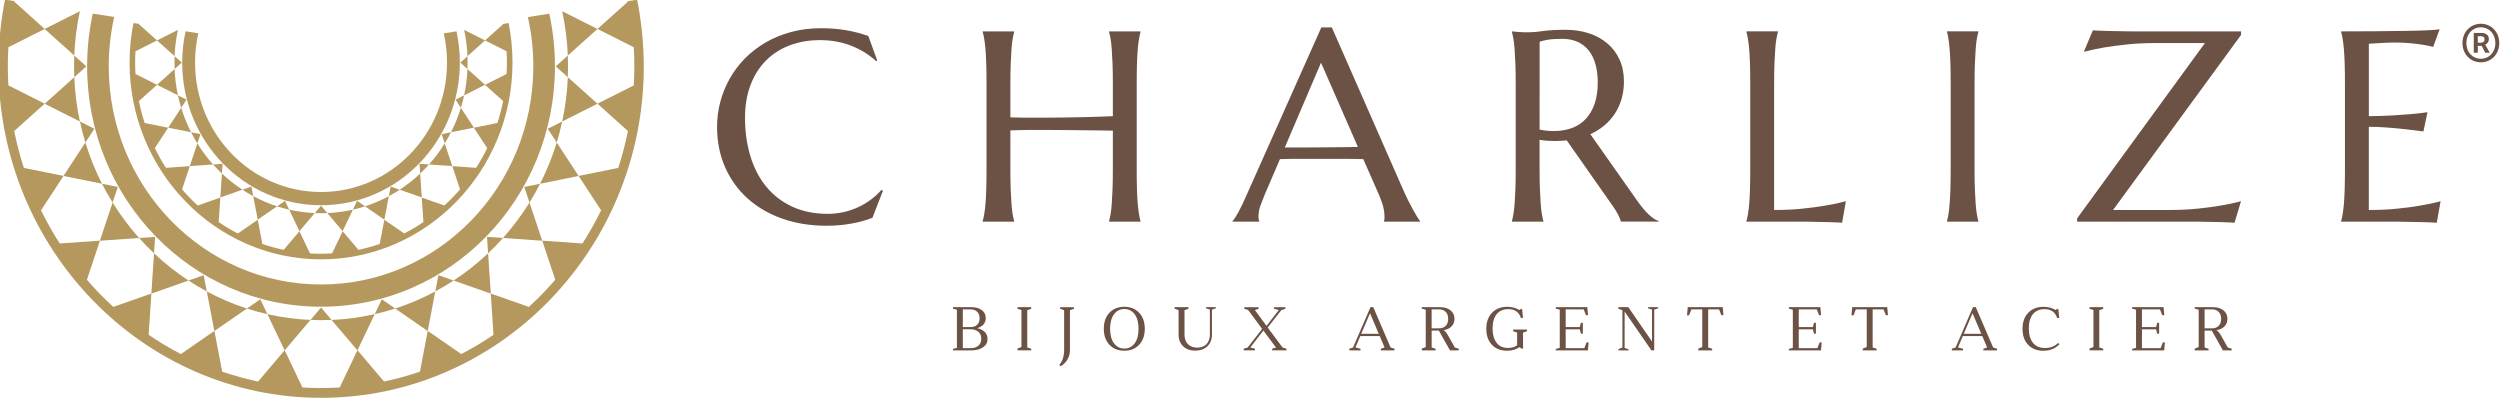 <?xml version="1.0" encoding="utf-8"?>
<!-- Generator: Adobe Illustrator 28.0.0, SVG Export Plug-In . SVG Version: 6.00 Build 0)  -->
<svg version="1.1" id="Layer_1" xmlns="http://www.w3.org/2000/svg" xmlns:xlink="http://www.w3.org/1999/xlink" x="0px" y="0px"
	 viewBox="0 0 920 147" style="enable-background:new 0 0 920 147;" xml:space="preserve">
<style type="text/css">
	.st0{fill:#B5985E;}
	.st1{enable-background:new    ;}
	.st2{fill:#6C5244;}
</style>
<g>
	<g>
		<g>
			<path class="st0" d="M160.18,107.24c-4.69,2.53-9.63,4.64-14.76,6.3l11.98,8.28L160.18,107.24z"/>
		</g>
		<g>
			<path class="st0" d="M194.85,74.54c-2.88,4.64-6.15,9-9.75,13.04l14.44,1.01L194.85,74.54z"/>
		</g>
		<g>
			<path class="st0" d="M179.62,93.21c-3.92,3.71-8.17,7.07-12.69,10.03l13.68,4.81L179.62,93.21z"/>
		</g>
		<g>
			<path class="st0" d="M208.96,28.4c-0.23,5.58-0.93,11.02-2.07,16.31l12.97-6.54L208.96,28.4z"/>
		</g>
		<g>
			<path class="st0" d="M204.88,52.45c-1.62,5.28-3.68,10.35-6.13,15.17l14.18-2.86L204.88,52.45z"/>
		</g>
		<g>
			<path class="st0" d="M37.54,67.62c-2.46-4.82-4.51-9.9-6.13-15.17l-8.06,12.3L37.54,67.62z"/>
		</g>
		<g>
			<path class="st0" d="M137.89,115.61c-5.14,1.17-10.44,1.89-15.87,2.13l9.51,11.2L137.89,115.61z"/>
		</g>
		<g>
			<path class="st0" d="M51.19,87.58c-3.61-4.03-6.87-8.4-9.75-13.04l-4.68,14.05L51.19,87.58z"/>
		</g>
		<g>
			<path class="st0" d="M29.37,4.25c0.01-0.04,0.02-0.08,0.03-0.12l-0.19,0.09l-12.79,6.44l10.91,9.77
				C27.56,14.9,28.25,9.49,29.37,4.25z"/>
		</g>
		<g>
			<path class="st0" d="M207.11,4.24l-0.23-0.11c0.01,0.05,0.02,0.09,0.03,0.14c1.13,5.24,1.81,10.64,2.04,16.17l10.91-9.78
				L207.11,4.24z"/>
		</g>
		<g>
			<path class="st0" d="M29.4,44.71c-1.14-5.28-1.84-10.73-2.07-16.3l-10.9,9.77L29.4,44.71z"/>
		</g>
		<g>
			<path class="st0" d="M114.26,117.73c-5.43-0.23-10.73-0.95-15.87-2.13l6.36,13.33L114.26,117.73z"/>
		</g>
		<g>
			<path class="st0" d="M90.86,113.54c-5.13-1.66-10.07-3.77-14.76-6.3l2.78,14.58L90.86,113.54z"/>
		</g>
		<g>
			<path class="st0" d="M69.37,103.24c-4.51-2.96-8.76-6.32-12.69-10.02l-0.98,14.83L69.37,103.24z"/>
		</g>
		<g>
			<path class="st0" d="M208.96,20.44l-4.44,3.98l4.44,3.98c0.06-1.32,0.08-2.65,0.08-3.98C209.04,23.08,209.01,21.76,208.96,20.44z
				"/>
		</g>
		<g>
			<path class="st0" d="M201.57,47.39l3.31,5.06c0.77-2.53,1.44-5.11,2.01-7.73L201.57,47.39z"/>
		</g>
		<g>
			<path class="st0" d="M192.94,68.79l1.92,5.75c1.39-2.25,2.69-4.55,3.89-6.92L192.94,68.79z"/>
		</g>
		<g>
			<path class="st0" d="M185.1,87.58l-5.88-0.41l0.4,6.05C181.53,91.42,183.36,89.54,185.1,87.58z"/>
		</g>
		<g>
			<path class="st0" d="M161.33,101.27l-1.14,5.97c2.3-1.23,4.55-2.57,6.73-4L161.33,101.27z"/>
		</g>
		<g>
			<path class="st0" d="M140.5,110.14l-2.6,5.47c2.55-0.58,5.07-1.27,7.53-2.07L140.5,110.14z"/>
		</g>
		<g>
			<path class="st0" d="M122.03,117.73l-3.88-4.57l-3.88,4.57c1.29,0.06,2.58,0.09,3.88,0.09
				C119.44,117.82,120.74,117.79,122.03,117.73z"/>
		</g>
		<g>
			<path class="st0" d="M95.79,110.14l-4.93,3.4c2.46,0.8,4.98,1.49,7.53,2.07L95.79,110.14z"/>
		</g>
		<g>
			<path class="st0" d="M74.96,101.27l-5.59,1.97c2.18,1.43,4.43,2.77,6.73,4L74.96,101.27z"/>
		</g>
		<g>
			<path class="st0" d="M56.68,93.22l0.4-6.05l-5.89,0.41C52.93,89.54,54.77,91.42,56.68,93.22z"/>
		</g>
		<g>
			<path class="st0" d="M43.35,68.79l-5.81-1.17c1.2,2.37,2.5,4.67,3.89,6.92L43.35,68.79z"/>
		</g>
		<g>
			<path class="st0" d="M34.73,47.39l-5.32-2.68c0.57,2.63,1.24,5.21,2.02,7.75L34.73,47.39z"/>
		</g>
		<g>
			<path class="st0" d="M27.33,28.4l4.44-3.98l-4.44-3.98c-0.06,1.32-0.08,2.65-0.08,3.98C27.25,25.76,27.28,27.08,27.33,28.4z"/>
		</g>
		<g>
			<path class="st0" d="M118.14,112.87c47.54,0,86.08-39.61,86.08-88.45c0-6.66-0.72-13.15-2.08-19.39l-7.89,1.25
				c1.32,5.83,2.01,11.9,2.01,18.14c0,44.33-34.98,80.27-78.12,80.27S40.02,68.75,40.02,24.42c0-6.25,0.69-12.33,2.01-18.17L34.14,5
				c-1.36,6.25-2.08,12.75-2.08,19.42C32.06,73.27,70.61,112.87,118.14,112.87z"/>
		</g>
		<g>
			<path class="st0" d="M234.47-0.1l-1.78,0.29l-1.38,0.22l-0.26,0.03c0.01,0.06,0.02,0.11,0.03,0.16l-0.45,0.41l-0.17,0.16
				l-10.59,9.49l12.6,6.34l0.23,0.11l0.52,0.26l0,0c0.14,2.33,0.21,4.68,0.21,7.04c0,2.36-0.07,4.71-0.21,7.04l0,0l-0.52,0.26
				l-0.23,0.11l-12.61,6.34l10.6,9.5l0.17,0.16l0.45,0.4l0,0c-0.93,4.63-2.11,9.17-3.55,13.58l-0.58,0.12l-0.21,0.04l-13.81,2.78
				l7.84,11.99l0.12,0.19l0.32,0.48c-2.06,4.22-4.36,8.29-6.88,12.2l0,0l-0.54-0.04l-0.24-0.01l-14.01-0.99l4.55,13.64l0.08,0.25
				l0.17,0.5l0,0c-3.05,3.53-6.29,6.87-9.73,10l0,0l-0.49-0.17l-0.24-0.09l-13.28-4.67l0.96,14.4l0.01,0.24l0.04,0.56l0,0
				c-3.81,2.59-7.77,4.95-11.87,7.07l0,0l-0.48-0.33l-0.18-0.13l-11.68-8.06l-2.71,14.19l-0.04,0.21l-0.12,0.6l0,0
				c-4.3,1.47-8.71,2.7-13.21,3.64l0,0l-0.39-0.46l-0.15-0.18l-9.24-10.89l-6.17,12.95l-0.11,0.23l-0.26,0.53l0,0
				c-2.27,0.14-4.55,0.21-6.85,0.21s-4.58-0.07-6.85-0.21l0,0l-0.26-0.53l-0.11-0.23l-6.17-12.95l-9.24,10.89l-0.15,0.18l-0.39,0.46
				l0,0c-4.51-0.95-8.92-2.17-13.21-3.64l0,0l-0.12-0.6l-0.04-0.21l-2.71-14.19l-11.67,8.06l-0.18,0.13l-0.49,0.33l0,0
				c-4.11-2.12-8.06-4.48-11.86-7.07l0,0l0.04-0.57l0.01-0.24l0.96-14.4l-13.28,4.67l-0.23,0.09l-0.5,0.18
				c-3.43-3.13-6.68-6.46-9.72-9.99l0.17-0.51l0.08-0.24l4.55-13.65l-14.02,0.99l-0.23,0.01l-0.55,0.04l0,0
				c-2.52-3.91-4.83-7.99-6.88-12.21l0.32-0.48l0.12-0.19l7.84-11.99L9.57,61.95l-0.21-0.04l-0.58-0.12
				c-1.44-4.42-2.62-8.95-3.55-13.58l0,0l0.45-0.4l0.17-0.16l10.6-9.5L3.84,31.81L3.61,31.7l-0.52-0.26l0,0
				c-0.14-2.33-0.21-4.67-0.21-7.04c0-2.36,0.07-4.71,0.21-7.04l0,0l0.52-0.26l0.23-0.11l12.6-6.34L5.85,1.15L5.68,0.99L5.23,0.58
				c0.01-0.06,0.03-0.12,0.04-0.19l-0.3-0.05L3.62,0.13L1.85-0.15C0.27,7.77-0.56,15.98-0.56,24.39
				c0,67.28,53.26,122.01,118.74,122.01S236.92,91.67,236.92,24.39C236.88,16.03,236.05,7.83,234.47-0.1z"/>
		</g>
		<g>
			<path class="st0" d="M143.09,72.19c-2.78,1.5-5.71,2.75-8.76,3.74l7.11,4.91L143.09,72.19z"/>
		</g>
		<g>
			<path class="st0" d="M163.66,52.78c-1.71,2.75-3.65,5.34-5.79,7.74l8.57,0.6L163.66,52.78z"/>
		</g>
		<g>
			<path class="st0" d="M154.62,63.86c-2.33,2.2-4.85,4.2-7.53,5.95l8.12,2.85L154.62,63.86z"/>
		</g>
		<g>
			<path class="st0" d="M172.03,25.4c-0.14,3.31-0.55,6.54-1.23,9.68l7.7-3.88L172.03,25.4z"/>
		</g>
		<g>
			<path class="st0" d="M169.61,39.67c-0.96,3.13-2.18,6.14-3.64,9l8.42-1.7L169.61,39.67z"/>
		</g>
		<g>
			<path class="st0" d="M70.32,48.68c-1.46-2.86-2.68-5.87-3.64-9l-4.78,7.3L70.32,48.68z"/>
		</g>
		<g>
			<path class="st0" d="M129.86,77.15c-3.05,0.7-6.2,1.12-9.42,1.26l5.64,6.65L129.86,77.15z"/>
		</g>
		<g>
			<path class="st0" d="M78.41,60.52c-2.14-2.39-4.08-4.99-5.79-7.74l-2.78,8.34L78.41,60.52z"/>
		</g>
		<g>
			<path class="st0" d="M65.47,11.07c0-0.03,0.01-0.05,0.02-0.07l-0.12,0.06l-7.59,3.82l6.47,5.8
				C64.39,17.39,64.8,14.18,65.47,11.07z"/>
		</g>
		<g>
			<path class="st0" d="M170.94,11.07L170.8,11c0,0.03,0.01,0.06,0.02,0.08c0.67,3.11,1.08,6.31,1.21,9.59l6.47-5.8L170.94,11.07z"
				/>
		</g>
		<g>
			<path class="st0" d="M65.48,35.08c-0.68-3.13-1.09-6.37-1.23-9.67l-6.47,5.8L65.48,35.08z"/>
		</g>
		<g>
			<path class="st0" d="M115.84,78.41c-3.22-0.14-6.37-0.57-9.42-1.26l3.77,7.91L115.84,78.41z"/>
		</g>
		<g>
			<path class="st0" d="M101.95,75.92c-3.04-0.98-5.97-2.24-8.76-3.74l1.65,8.65L101.95,75.92z"/>
		</g>
		<g>
			<path class="st0" d="M89.2,69.81c-2.68-1.76-5.2-3.75-7.53-5.95l-0.58,8.8L89.2,69.81z"/>
		</g>
		<g>
			<path class="st0" d="M172.03,20.68l-2.64,2.36l2.64,2.36c0.03-0.79,0.05-1.57,0.05-2.36S172.06,21.46,172.03,20.68z"/>
		</g>
		<g>
			<path class="st0" d="M167.65,36.67l1.96,3c0.46-1.5,0.86-3.04,1.19-4.59L167.65,36.67z"/>
		</g>
		<g>
			<path class="st0" d="M162.52,49.37l1.14,3.41c0.83-1.33,1.6-2.7,2.31-4.11L162.52,49.37z"/>
		</g>
		<g>
			<path class="st0" d="M157.88,60.52l-3.49-0.25l0.24,3.59C155.75,62.8,156.84,61.68,157.88,60.52z"/>
		</g>
		<g>
			<path class="st0" d="M143.77,68.65l-0.68,3.54c1.37-0.73,2.7-1.52,4-2.37L143.77,68.65z"/>
		</g>
		<g>
			<path class="st0" d="M131.41,73.91l-1.54,3.25c1.52-0.35,3.01-0.76,4.47-1.23L131.41,73.91z"/>
		</g>
		<g>
			<path class="st0" d="M120.45,78.41l-2.3-2.71l-2.3,2.71c0.77,0.03,1.53,0.05,2.3,0.05C118.91,78.46,119.68,78.45,120.45,78.41z"
				/>
		</g>
		<g>
			<path class="st0" d="M104.88,73.91l-2.92,2.02c1.46,0.47,2.95,0.88,4.47,1.23L104.88,73.91z"/>
		</g>
		<g>
			<path class="st0" d="M92.52,68.65l-3.32,1.17c1.29,0.85,2.63,1.64,4,2.37L92.52,68.65z"/>
		</g>
		<g>
			<path class="st0" d="M81.67,63.87l0.24-3.59l-3.5,0.25C79.45,61.68,80.54,62.8,81.67,63.87z"/>
		</g>
		<g>
			<path class="st0" d="M73.76,49.37l-3.45-0.7c0.71,1.41,1.48,2.77,2.31,4.11L73.76,49.37z"/>
		</g>
		<g>
			<path class="st0" d="M68.64,36.67l-3.16-1.59c0.34,1.56,0.74,3.09,1.2,4.6L68.64,36.67z"/>
		</g>
		<g>
			<path class="st0" d="M64.26,25.4l2.64-2.36l-2.64-2.36c-0.03,0.79-0.05,1.57-0.05,2.36S64.22,24.62,64.26,25.4z"/>
		</g>
		<g>
			<path class="st0" d="M118.14,75.53c28.21,0,51.08-23.5,51.08-52.49c0-3.95-0.43-7.8-1.23-11.51l-4.68,0.74
				c0.78,3.46,1.19,7.06,1.19,10.76c0,26.3-20.76,47.63-46.36,47.63S71.78,49.33,71.78,23.03c0-3.71,0.41-7.32,1.19-10.78
				l-4.68-0.74c-0.81,3.71-1.24,7.56-1.24,11.52C67.06,52.03,89.94,75.53,118.14,75.53z"/>
		</g>
		<g>
			<path class="st0" d="M118.14,95.44c38.85,0,70.46-32.48,70.46-72.4c0-4.98-0.49-9.85-1.43-14.55l-1.06,0.17l-0.82,0.13
				l-0.16,0.02c0.01,0.03,0.01,0.07,0.02,0.1l-0.27,0.24l-0.1,0.09l-6.29,5.63l7.48,3.77l0.14,0.07l0.31,0.16l0,0
				c0.08,1.38,0.12,2.78,0.12,4.18s-0.04,2.79-0.12,4.17l0,0l-0.31,0.16l-0.14,0.07l-7.48,3.77l6.29,5.64l0.1,0.09l0.27,0.24l0,0
				c-0.55,2.75-1.25,5.44-2.11,8.06l-0.35,0.07l-0.12,0.03L174.38,47l4.65,7.12l0.07,0.11l0.19,0.29c-1.22,2.5-2.59,4.92-4.08,7.24
				l0,0l-0.32-0.02l-0.14-0.01l-8.31-0.59l2.7,8.1l0.05,0.15l0.1,0.3l0,0c-1.81,2.09-3.74,4.08-5.77,5.93l0,0l-0.29-0.1l-0.14-0.05
				l-7.88-2.77l0.57,8.55l0.01,0.14l0.02,0.33l0,0c-2.26,1.54-4.61,2.94-7.05,4.2l0,0l-0.28-0.19l-0.11-0.08l-6.93-4.78l-1.61,8.42
				l-0.02,0.13l-0.07,0.36l0,0c-2.55,0.87-5.17,1.6-7.84,2.16l0,0l-0.23-0.27l-0.09-0.11l-5.48-6.46l-3.67,7.69l-0.07,0.14
				l-0.15,0.32l0,0c-1.35,0.08-2.7,0.13-4.07,0.13c-1.36,0-2.72-0.04-4.07-0.13l0,0l-0.15-0.32l-0.07-0.14l-3.66-7.69l-5.48,6.46
				l-0.09,0.11l-0.23,0.27l0,0c-2.67-0.56-5.29-1.29-7.84-2.16l0,0l-0.07-0.36l-0.02-0.13l-1.61-8.42l-6.93,4.78l-0.11,0.08
				l-0.29,0.2l0,0c-2.44-1.26-4.78-2.66-7.04-4.2l0,0l0.02-0.34l0.01-0.14l0.57-8.55l-7.88,2.77l-0.14,0.05l-0.3,0.1
				c-2.04-1.86-3.96-3.84-5.77-5.93l0.1-0.31l0.05-0.14l2.7-8.1l-8.32,0.59l-0.14,0.01l-0.32,0.02l0,0
				c-1.49-2.32-2.86-4.74-4.08-7.24l0.19-0.29l0.07-0.11L61.89,47l-8.19-1.65l-0.12-0.03l-0.35-0.07c-0.85-2.62-1.56-5.31-2.11-8.06
				l0,0l0.27-0.24l0.1-0.09l6.29-5.64l-7.48-3.77l-0.14-0.07l-0.31-0.16l0,0c-0.08-1.38-0.12-2.77-0.12-4.17s0.04-2.79,0.12-4.18
				l0,0l0.31-0.16l0.14-0.07l7.48-3.76l-6.29-5.64l-0.1-0.09l-0.27-0.24c0.01-0.03,0.02-0.07,0.02-0.11l-0.18-0.03l-0.8-0.13
				l-1.05-0.16c-0.94,4.7-1.43,9.57-1.43,14.56C47.69,62.96,79.29,95.44,118.14,95.44z"/>
		</g>
	</g>
	<g class="st1">
		<path class="st2" d="M322.83,22.29l-0.43,0.2c-2.51-2.34-5.53-4.21-9.05-5.62c-3.52-1.4-7.4-2.1-11.61-2.1
			c-4.06,0-7.77,0.64-11.15,1.93c-3.38,1.29-6.29,3.15-8.72,5.59s-4.32,5.44-5.67,8.98c-1.35,3.55-2.03,7.58-2.03,12.11
			c0,4.98,0.64,9.63,1.93,13.94c1.29,4.31,3.2,8.05,5.75,11.21c2.54,3.16,5.72,5.64,9.54,7.45c3.81,1.81,8.26,2.71,13.35,2.71
			c1.83,0,3.67-0.2,5.5-0.59s3.6-0.97,5.29-1.73s3.28-1.69,4.78-2.78s2.86-2.33,4.08-3.74l0.53,0.34l-3.86,9.96
			c-2.41,0.94-5.08,1.67-7.99,2.17s-5.85,0.76-8.81,0.76c-5.96,0-11.4-0.87-16.35-2.61c-4.94-1.74-9.19-4.21-12.75-7.4
			s-6.33-7.02-8.31-11.5c-1.98-4.48-2.97-9.45-2.97-14.92c0-3.09,0.39-6.14,1.18-9.13c0.79-2.99,1.94-5.84,3.45-8.54
			s3.38-5.18,5.6-7.45c2.22-2.26,4.76-4.22,7.6-5.88c2.85-1.66,5.99-2.95,9.42-3.88c3.43-0.93,7.14-1.39,11.13-1.39
			c6.21,0,11.98,0.96,17.29,2.88L322.83,22.29z"/>
		<path class="st2" d="M409.53,48.07c-1.29-0.03-2.9-0.06-4.83-0.07c-1.93-0.02-4.03-0.04-6.3-0.07s-4.64-0.06-7.1-0.07
			c-2.46-0.02-4.87-0.03-7.22-0.05s-4.59-0.01-6.71,0.02s-3.98,0.08-5.55,0.15v14.5c0,2.77,0.04,5.18,0.12,7.25s0.18,3.85,0.29,5.35
			c0.11,1.5,0.26,2.75,0.43,3.76c0.18,1.01,0.36,1.86,0.56,2.54v0.2h-11.59v-0.2c0.19-0.68,0.38-1.53,0.56-2.54
			c0.18-1.01,0.33-2.26,0.46-3.76s0.23-3.28,0.29-5.35c0.06-2.07,0.1-4.48,0.1-7.25V30.69c0-2.77-0.03-5.18-0.1-7.25
			c-0.06-2.07-0.16-3.86-0.29-5.37s-0.28-2.77-0.46-3.78s-0.36-1.86-0.56-2.54v-0.2h11.59v0.2c-0.19,0.68-0.38,1.53-0.56,2.54
			s-0.32,2.27-0.43,3.78s-0.21,3.3-0.29,5.37c-0.08,2.07-0.12,4.48-0.12,7.25v12.5c1.67,0.07,3.57,0.11,5.7,0.12
			c2.12,0.02,4.35,0.02,6.66,0c2.32-0.02,4.68-0.04,7.07-0.07c2.4-0.03,4.72-0.07,6.95-0.12c2.24-0.05,4.33-0.11,6.28-0.17
			c1.95-0.06,3.63-0.13,5.05-0.2V30.69c0-2.77-0.04-5.18-0.12-7.25s-0.18-3.86-0.29-5.37c-0.11-1.51-0.26-2.77-0.43-3.78
			c-0.18-1.01-0.36-1.86-0.56-2.54v-0.2h11.59v0.2c-0.19,0.68-0.38,1.53-0.56,2.54s-0.33,2.27-0.46,3.78s-0.23,3.3-0.29,5.37
			s-0.1,4.48-0.1,7.25v31.79c0,2.77,0.03,5.18,0.1,7.25c0.06,2.07,0.16,3.85,0.29,5.35s0.28,2.75,0.46,3.76s0.36,1.86,0.56,2.54v0.2
			h-11.59v-0.2c0.19-0.68,0.38-1.53,0.56-2.54c0.18-1.01,0.32-2.26,0.43-3.76s0.21-3.28,0.29-5.35c0.08-2.07,0.12-4.48,0.12-7.25
			L409.53,48.07L409.53,48.07z"/>
		<path class="st2" d="M509.32,81.56v-0.2c0.06-0.16,0.11-0.41,0.14-0.73c0.03-0.33,0.05-0.62,0.05-0.88c0-1.01-0.14-2.12-0.41-3.34
			s-0.8-2.74-1.57-4.57l-5.84-13.28c-1.8-0.06-4.2-0.1-7.19-0.1s-6.23,0-9.71,0c-2.54,0-5,0-7.36,0c-2.37,0-4.5,0.03-6.4,0.1
			l-5.55,12.89c-0.48,1.21-1,2.52-1.54,3.96c-0.55,1.43-0.82,2.88-0.82,4.35c0,0.42,0.03,0.77,0.1,1.05
			c0.06,0.28,0.13,0.46,0.19,0.56v0.2h-9.85v-0.2c0.58-0.62,1.3-1.72,2.17-3.3c0.87-1.58,1.82-3.56,2.85-5.93l27.67-62.06h3.86
			l26.22,59.67c0.61,1.4,1.25,2.76,1.91,4.08s1.28,2.5,1.86,3.54c0.58,1.04,1.09,1.92,1.55,2.64c0.45,0.72,0.76,1.17,0.92,1.37v0.2
			h-13.25V81.56z M478.03,54.27c1.87,0,3.78-0.01,5.75-0.02c1.96-0.02,3.89-0.03,5.77-0.05s3.69-0.03,5.43-0.05s3.32-0.04,4.73-0.07
			l-13.57-31.01l-13.33,31.2L478.03,54.27L478.03,54.27z"/>
		<path class="st2" d="M566.57,62.47c0,2.77,0.04,5.18,0.12,7.25c0.08,2.07,0.18,3.85,0.29,5.35s0.26,2.75,0.43,3.76
			c0.18,1.01,0.36,1.86,0.56,2.54v0.2h-11.59v-0.2c0.19-0.68,0.38-1.53,0.55-2.54c0.18-1.01,0.32-2.26,0.44-3.76
			c0.11-1.5,0.21-3.27,0.29-5.32s0.12-4.48,0.12-7.28V30.68c0-2.77-0.04-5.18-0.12-7.25s-0.18-3.85-0.29-5.35s-0.26-2.76-0.44-3.78
			s-0.36-1.88-0.55-2.56v-0.2l2.03,0.2c0.61,0.07,1.29,0.11,2.05,0.12c0.76,0.02,1.54,0.02,2.34,0.02c1.26,0,2.95-0.15,5.09-0.46
			s4.87-0.46,8.18-0.46c3.09,0,5.95,0.42,8.57,1.27c2.62,0.85,4.9,2.08,6.83,3.71s3.44,3.62,4.52,5.98
			c1.08,2.36,1.62,5.04,1.62,8.03c0,2.34-0.3,4.52-0.89,6.52s-1.43,3.82-2.51,5.44c-1.08,1.63-2.37,3.07-3.89,4.32
			c-1.51,1.25-3.2,2.3-5.07,3.15l16.95,24.07c0.84,1.21,1.62,2.25,2.34,3.12c0.72,0.88,1.42,1.64,2.08,2.27
			c0.66,0.63,1.29,1.16,1.91,1.56c0.61,0.41,1.24,0.72,1.88,0.95v0.2h-13.96c-0.1-0.62-0.41-1.44-0.94-2.47s-1.15-2.04-1.86-3.05
			l-17.09-24.37c-0.74,0.07-1.48,0.12-2.22,0.17c-0.74,0.05-1.5,0.07-2.27,0.07c-0.9,0-1.81-0.03-2.73-0.1
			c-0.92-0.06-1.84-0.18-2.78-0.34v11.01H566.57z M566.57,47.68c0.87,0.2,1.75,0.33,2.66,0.42c0.9,0.08,1.77,0.12,2.61,0.12
			c2.41,0,4.62-0.37,6.62-1.1s3.69-1.85,5.09-3.34c1.4-1.5,2.49-3.36,3.26-5.59s1.16-4.84,1.16-7.84c0-2.44-0.27-4.65-0.82-6.64
			c-0.55-1.99-1.36-3.67-2.44-5.05c-1.08-1.38-2.44-2.46-4.08-3.22c-1.64-0.76-3.56-1.15-5.75-1.15c-2.22,0-3.99,0.11-5.31,0.34
			s-2.32,0.47-2.99,0.73L566.57,47.68L566.57,47.68z"/>
		<path class="st2" d="M652.88,77.27c3.8,0,7.29-0.16,10.48-0.49s5.97-0.7,8.35-1.12c2.77-0.46,5.29-0.99,7.58-1.61l-1.4,7.91
			c-0.39-0.03-0.97-0.07-1.74-0.1c-0.77-0.03-1.63-0.07-2.58-0.1c-0.95-0.03-1.95-0.06-2.99-0.07c-1.05-0.02-2.04-0.03-2.97-0.05
			c-0.93-0.02-1.76-0.03-2.49-0.05c-0.72-0.02-1.25-0.02-1.57-0.02h-20.86v-0.2c0.19-0.68,0.38-1.53,0.55-2.54
			c0.18-1.01,0.33-2.26,0.46-3.76s0.22-3.28,0.29-5.35c0.06-2.07,0.1-4.48,0.1-7.25V30.68c0-2.77-0.03-5.18-0.1-7.25
			c-0.07-2.07-0.16-3.86-0.29-5.37s-0.28-2.77-0.46-3.78s-0.36-1.86-0.55-2.54v-0.2h11.59v0.2c-0.19,0.68-0.38,1.53-0.56,2.54
			s-0.32,2.27-0.43,3.78s-0.21,3.3-0.29,5.37c-0.08,2.07-0.12,4.48-0.12,7.25L652.88,77.27L652.88,77.27z"/>
		<path class="st2" d="M716.5,81.37c0.19-0.68,0.37-1.53,0.53-2.54c0.16-1.01,0.31-2.26,0.43-3.76c0.13-1.5,0.22-3.28,0.29-5.35
			c0.06-2.07,0.1-4.48,0.1-7.25V30.68c0-2.77-0.03-5.18-0.1-7.25c-0.06-2.07-0.16-3.86-0.29-5.37s-0.27-2.77-0.43-3.78
			s-0.34-1.86-0.53-2.54v-0.2h11.54v0.2c-0.19,0.68-0.38,1.53-0.56,2.54s-0.32,2.27-0.43,3.78s-0.21,3.3-0.29,5.37
			c-0.08,2.07-0.12,4.48-0.12,7.25v31.79c0,2.77,0.04,5.18,0.12,7.25s0.18,3.85,0.29,5.35s0.26,2.75,0.43,3.76
			c0.18,1.01,0.36,1.86,0.56,2.54v0.2H716.5V81.37z"/>
		<path class="st2" d="M777.61,77.27h20.67c3.77,0,7.25-0.16,10.45-0.49s6-0.7,8.38-1.12c2.77-0.46,5.29-0.99,7.58-1.61l-2.37,7.91
			c-0.39-0.03-0.97-0.07-1.74-0.1c-0.77-0.03-1.63-0.07-2.58-0.1c-0.95-0.03-1.95-0.06-2.99-0.07c-1.05-0.02-2.04-0.03-2.97-0.05
			c-0.93-0.02-1.76-0.03-2.49-0.05c-0.72-0.02-1.25-0.02-1.57-0.02h-43.6v-1.22l47.03-64.5h-18.16c-3.8,0-7.3,0.17-10.5,0.51
			s-6,0.71-8.38,1.1c-2.77,0.49-5.28,1.03-7.53,1.61l3.33-7.91c0.39,0.03,0.97,0.07,1.76,0.1c0.79,0.03,1.66,0.07,2.61,0.1
			s1.94,0.06,2.97,0.07c1.03,0.02,2.01,0.03,2.95,0.05c0.93,0.02,1.76,0.03,2.49,0.05c0.72,0.02,1.25,0.02,1.57,0.02h40.18v1.32
			L777.61,77.27z"/>
		<path class="st2" d="M873.56,11.5c3.98-0.03,7.62-0.07,10.94-0.12s6.15-0.12,8.5-0.22s3.94-0.23,4.78-0.39l-2.37,6.49
			c-1.06-0.29-2.3-0.55-3.72-0.78c-1.22-0.2-2.71-0.38-4.47-0.56c-1.75-0.18-3.78-0.27-6.06-0.27c-0.77,0-1.7,0.02-2.78,0.07
			c-1.08,0.05-2.12,0.11-3.11,0.17c-1.16,0.07-2.33,0.13-3.53,0.2v26.66c3.32-0.03,6.31-0.13,8.98-0.29s4.94-0.33,6.81-0.49
			c2.19-0.2,4.12-0.42,5.79-0.68l-1.5,7.08c-2.22-0.29-4.49-0.57-6.81-0.83c-2-0.23-4.17-0.43-6.52-0.61
			c-2.35-0.18-4.6-0.27-6.76-0.27v30.62c3.8,0,7.29-0.16,10.48-0.49s5.97-0.7,8.35-1.12c2.77-0.46,5.29-0.99,7.58-1.61l-1.4,7.91
			c-0.39-0.03-0.97-0.07-1.74-0.1c-0.77-0.03-1.63-0.07-2.58-0.1c-0.95-0.03-1.95-0.06-2.99-0.07c-1.05-0.02-2.04-0.03-2.97-0.05
			c-0.93-0.02-1.76-0.03-2.49-0.05c-0.72-0.02-1.25-0.02-1.57-0.02h-20.86v-0.2c0.19-0.68,0.38-1.53,0.55-2.54
			c0.18-1.01,0.33-2.26,0.46-3.76s0.22-3.28,0.29-5.35c0.06-2.07,0.1-4.48,0.1-7.25V30.69c0-2.77-0.03-5.18-0.1-7.25
			c-0.07-2.07-0.16-3.86-0.29-5.37s-0.28-2.77-0.46-3.78s-0.36-1.86-0.55-2.54v-0.2C865.59,11.54,869.59,11.53,873.56,11.5z"/>
	</g>
	<g class="st1">
		<path class="st2" d="M350.68,113.03h6.76c1.59,0,2.87,0.36,3.85,1.08c0.98,0.72,1.47,1.69,1.47,2.92c0,0.92-0.28,1.71-0.83,2.35
			c-0.55,0.64-1.33,1.1-2.31,1.38c1.18,0.27,2.11,0.75,2.79,1.43c0.67,0.68,1.01,1.53,1.01,2.54c0,1.29-0.55,2.31-1.65,3.07
			s-2.54,1.14-4.33,1.14h-6.76v-0.54l1.46-0.39v-14.04l-1.46-0.39L350.68,113.03L350.68,113.03z M357.15,113.85h-2.83v6.52h2.83
			c1,0,1.81-0.28,2.42-0.84c0.61-0.56,0.91-1.36,0.91-2.41c0-1.04-0.3-1.85-0.91-2.42C358.96,114.13,358.15,113.85,357.15,113.85z
			 M354.32,128.12h2.83c1.2,0,2.16-0.3,2.88-0.9c0.72-0.6,1.08-1.45,1.08-2.56c0-1.12-0.36-1.98-1.08-2.58
			c-0.72-0.6-1.68-0.9-2.88-0.9h-2.83V128.12z"/>
		<path class="st2" d="M378.03,114.14v13.72l1.46,0.46v0.61h-5.06v-0.66l1.46-0.57v-13.59l-1.46-0.48v-0.61h5.06v0.61L378.03,114.14
			z"/>
		<path class="st2" d="M391.6,128.94v-14.81l-1.46-0.48v-0.61h5.06v0.61l-1.46,0.5v14.79c0,1.18-0.3,2.29-0.89,3.33
			c-0.59,1.04-1.43,1.87-2.53,2.51l-0.52-0.52c0.58-0.58,1.03-1.35,1.34-2.33C391.44,130.95,391.6,129.95,391.6,128.94z"/>
		<path class="st2" d="M408.28,126.88c-1.39-1.46-2.08-3.43-2.08-5.9s0.69-4.43,2.08-5.9c1.39-1.46,3.21-2.19,5.47-2.19
			c2.25,0,4.06,0.73,5.45,2.19s2.08,3.43,2.08,5.9s-0.69,4.43-2.08,5.9c-1.38,1.46-3.2,2.19-5.45,2.19
			C411.49,129.07,409.67,128.34,408.28,126.88z M408.52,121.01c0,2.29,0.48,4.07,1.44,5.34s2.22,1.91,3.8,1.91s2.83-0.64,3.79-1.91
			s1.43-3.05,1.43-5.34c0-2.3-0.48-4.09-1.43-5.37c-0.95-1.28-2.21-1.92-3.79-1.92s-2.84,0.64-3.8,1.92
			C409,116.91,408.52,118.7,408.52,121.01z"/>
		<path class="st2" d="M446,113.96v9.13c0,1.83-0.57,3.28-1.7,4.35c-1.13,1.07-2.62,1.6-4.46,1.6c-1.83,0-3.3-0.53-4.43-1.6
			c-1.12-1.07-1.69-2.52-1.69-4.35v-8.97l-1.46-0.48v-0.61h5.1v0.61l-1.46,0.5v8.95c0,1.53,0.43,2.72,1.28,3.57
			c0.85,0.85,1.99,1.27,3.39,1.27c1.41,0,2.54-0.42,3.39-1.27c0.85-0.85,1.28-2.04,1.28-3.57v-9.18l-1.44-0.46v-0.43h3.64v0.43
			L446,113.96z"/>
		<path class="st2" d="M469.57,127.89l-4.65-6.25l-4.81,6.25l1.73,0.43v0.61h-4.18v-0.61l1.46-0.43l5.35-6.84l-5.15-6.97l-1.42-0.43
			v-0.61h5.26v0.61l-1.39,0.43l4.31,5.84l4.52-5.84l-1.75-0.43v-0.61h4.18v0.61l-1.46,0.43l-5.06,6.45l5.48,7.36l1.42,0.43v0.61
			h-5.26v-0.61L469.57,127.89z"/>
		<path class="st2" d="M505.36,113.03l6.38,14.84l1.44,0.46v0.61h-5.03v-0.61l1.37-0.46l-1.77-4.2h-7.15l-1.8,4.2l1.87,0.46v0.61
			h-4.13v-0.61l1.39-0.46l6.4-14.84H505.36z M504.17,115.28l-3.24,7.57h6.45L504.17,115.28z"/>
		<path class="st2" d="M535.25,117.35c0,1.12-0.36,2.05-1.09,2.78c-0.73,0.74-1.71,1.19-2.95,1.35c0.55,0.29,1.16,1.03,1.82,2.23
			l2.34,4.16l1.46,0.46v0.61h-3.24l-4.09-7.29h-2.65v6.23l1.46,0.46v0.61h-5.1v-0.66l1.46-0.57v-13.75l-1.46-0.39v-0.55h6.7
			c1.59,0,2.88,0.39,3.87,1.17C534.75,114.98,535.25,116.03,535.25,117.35z M529.58,113.85h-2.74v6.98h2.74c1,0,1.81-0.3,2.43-0.91
			c0.61-0.61,0.92-1.46,0.92-2.57c0-1.12-0.31-1.98-0.92-2.59C531.4,114.15,530.59,113.85,529.58,113.85z"/>
		<path class="st2" d="M560.48,122.39v5.7l-0.31,0.32l-0.99-0.64c-1.29,0.86-2.81,1.3-4.56,1.3c-2.34,0-4.2-0.72-5.58-2.17
			s-2.08-3.4-2.08-5.87c0-2.5,0.7-4.48,2.1-5.94c1.4-1.46,3.27-2.19,5.61-2.19c1.69,0,3.17,0.39,4.43,1.16l0.76-0.45l0.31,0.29
			l0.29,3.11h-0.76c-0.72-2.17-2.26-3.25-4.63-3.25c-1.86,0-3.29,0.62-4.29,1.85s-1.51,3.01-1.51,5.33c0,2.17,0.49,3.89,1.46,5.18
			s2.4,1.93,4.27,1.93c1.3,0,2.4-0.33,3.3-1v-4.68l-1.46-0.48v-0.61h5.1v0.61L560.48,122.39z"/>
		<path class="st2" d="M576.18,128.12h6.85l0.83-2.11h0.76l-0.27,2.93h-11.82v-0.54l1.46-0.39v-14.04l-1.46-0.39v-0.55h11.59
			l0.27,2.93h-0.76l-0.83-2.11h-6.63v6.52h5.19l0.43-1.59h0.7v4h-0.7l-0.43-1.59h-5.19v6.93H576.18z"/>
		<path class="st2" d="M595.58,128.48l1.46-0.57v-13.79l-1.46-0.48v-0.61h3.64l8.72,12.66v-11.77l-1.46-0.46v-0.43h3.73v0.43
			l-1.46,0.5v14.97h-1.03l-9.86-14.29v13.41l1.46,0.48v0.41h-3.73L595.58,128.48L595.58,128.48z"/>
		<path class="st2" d="M632.61,113.85h-4v14.02l1.46,0.46v0.61h-5.1v-0.66l1.46-0.57v-13.86h-4.02l-0.83,2.2h-0.76l0.27-3.02h12.88
			l0.27,2.93h-0.79L632.61,113.85z"/>
		<path class="st2" d="M661.95,128.12h6.85l0.83-2.11h0.76l-0.27,2.93H658.3v-0.54l1.46-0.39v-14.04l-1.46-0.39v-0.55h11.59
			l0.27,2.93h-0.76l-0.83-2.11h-6.63v6.52h5.19l0.43-1.59h0.7v4h-0.7l-0.43-1.59h-5.19v6.93H661.95z"/>
		<path class="st2" d="M693.14,113.85h-4v14.02l1.46,0.46v0.61h-5.1v-0.66l1.46-0.57v-13.86h-4.02l-0.83,2.2h-0.76l0.27-3.02h12.88
			l0.27,2.93h-0.79L693.14,113.85z"/>
		<path class="st2" d="M727.09,113.03l6.38,14.84l1.44,0.46v0.61h-5.03v-0.61l1.37-0.46l-1.77-4.2h-7.15l-1.8,4.2l1.87,0.46v0.61
			h-4.13v-0.61l1.39-0.46l6.4-14.84H727.09z M725.9,115.28l-3.24,7.57h6.45L725.9,115.28z"/>
		<path class="st2" d="M757.38,126.19l0.49,0.5c-1.53,1.59-3.49,2.39-5.89,2.39c-2.35,0-4.22-0.72-5.61-2.17s-2.08-3.4-2.08-5.87
			c0-2.5,0.7-4.48,2.1-5.94c1.4-1.46,3.27-2.19,5.61-2.19c1.69,0,3.17,0.39,4.43,1.16l0.76-0.45l0.31,0.29l0.29,3.11h-0.76
			c-0.72-2.17-2.26-3.25-4.63-3.25c-1.86,0-3.29,0.62-4.29,1.85s-1.51,3.01-1.51,5.33c0,2.18,0.51,3.91,1.52,5.19
			s2.49,1.92,4.44,1.92C754.56,128.05,756.17,127.43,757.38,126.19z"/>
		<path class="st2" d="M772.53,114.14v13.72l1.46,0.46v0.61h-5.06v-0.66l1.46-0.57v-13.59l-1.46-0.48v-0.61h5.06v0.61L772.53,114.14
			z"/>
		<path class="st2" d="M788.25,128.12h6.85l0.83-2.11h0.76l-0.27,2.93H784.6v-0.54l1.46-0.39v-14.04l-1.46-0.39v-0.55h11.59
			l0.27,2.93h-0.76l-0.83-2.11h-6.63v6.52h5.19l0.43-1.59h0.7v4h-0.7l-0.43-1.59h-5.19v6.93H788.25z"/>
		<path class="st2" d="M819.69,117.35c0,1.12-0.36,2.05-1.09,2.78c-0.73,0.74-1.71,1.19-2.95,1.35c0.55,0.29,1.16,1.03,1.82,2.23
			l2.34,4.16l1.46,0.46v0.61h-3.24l-4.09-7.29h-2.65v6.23l1.46,0.46v0.61h-5.1v-0.66l1.46-0.57v-13.75l-1.46-0.39v-0.55h6.7
			c1.59,0,2.88,0.39,3.87,1.17C819.19,114.98,819.69,116.03,819.69,117.35z M814.03,113.85h-2.74v6.98h2.74c1,0,1.81-0.3,2.43-0.91
			c0.61-0.61,0.92-1.46,0.92-2.57c0-1.12-0.31-1.98-0.92-2.59C815.84,114.15,815.03,113.85,814.03,113.85z"/>
	</g>
</g>
<g>
	<g>
		<path class="st2" d="M906.19,15.86c0-4.2,3.06-7.12,6.77-7.12s6.77,2.91,6.77,7.12c0,4.2-3.06,7.07-6.77,7.07
			C909.24,22.93,906.19,20.06,906.19,15.86z M918.3,15.86c0-3.4-2.31-5.81-5.34-5.81c-3.02,0-5.34,2.41-5.34,5.81
			s2.32,5.76,5.34,5.76C915.98,21.62,918.3,19.26,918.3,15.86z M910.34,12.11h2.75c1.5,0,2.82,0.61,2.82,2.33
			c0,0.88-0.54,1.69-1.36,1.99l1.67,2.98h-1.65l-1.28-2.52h-1.46v2.52h-1.48L910.34,12.11L910.34,12.11z M912.75,15.73
			c0.97,0,1.57-0.4,1.57-1.2c0-0.72-0.41-1.21-1.48-1.21h-1.01v2.41H912.75z"/>
	</g>
</g>
</svg>
